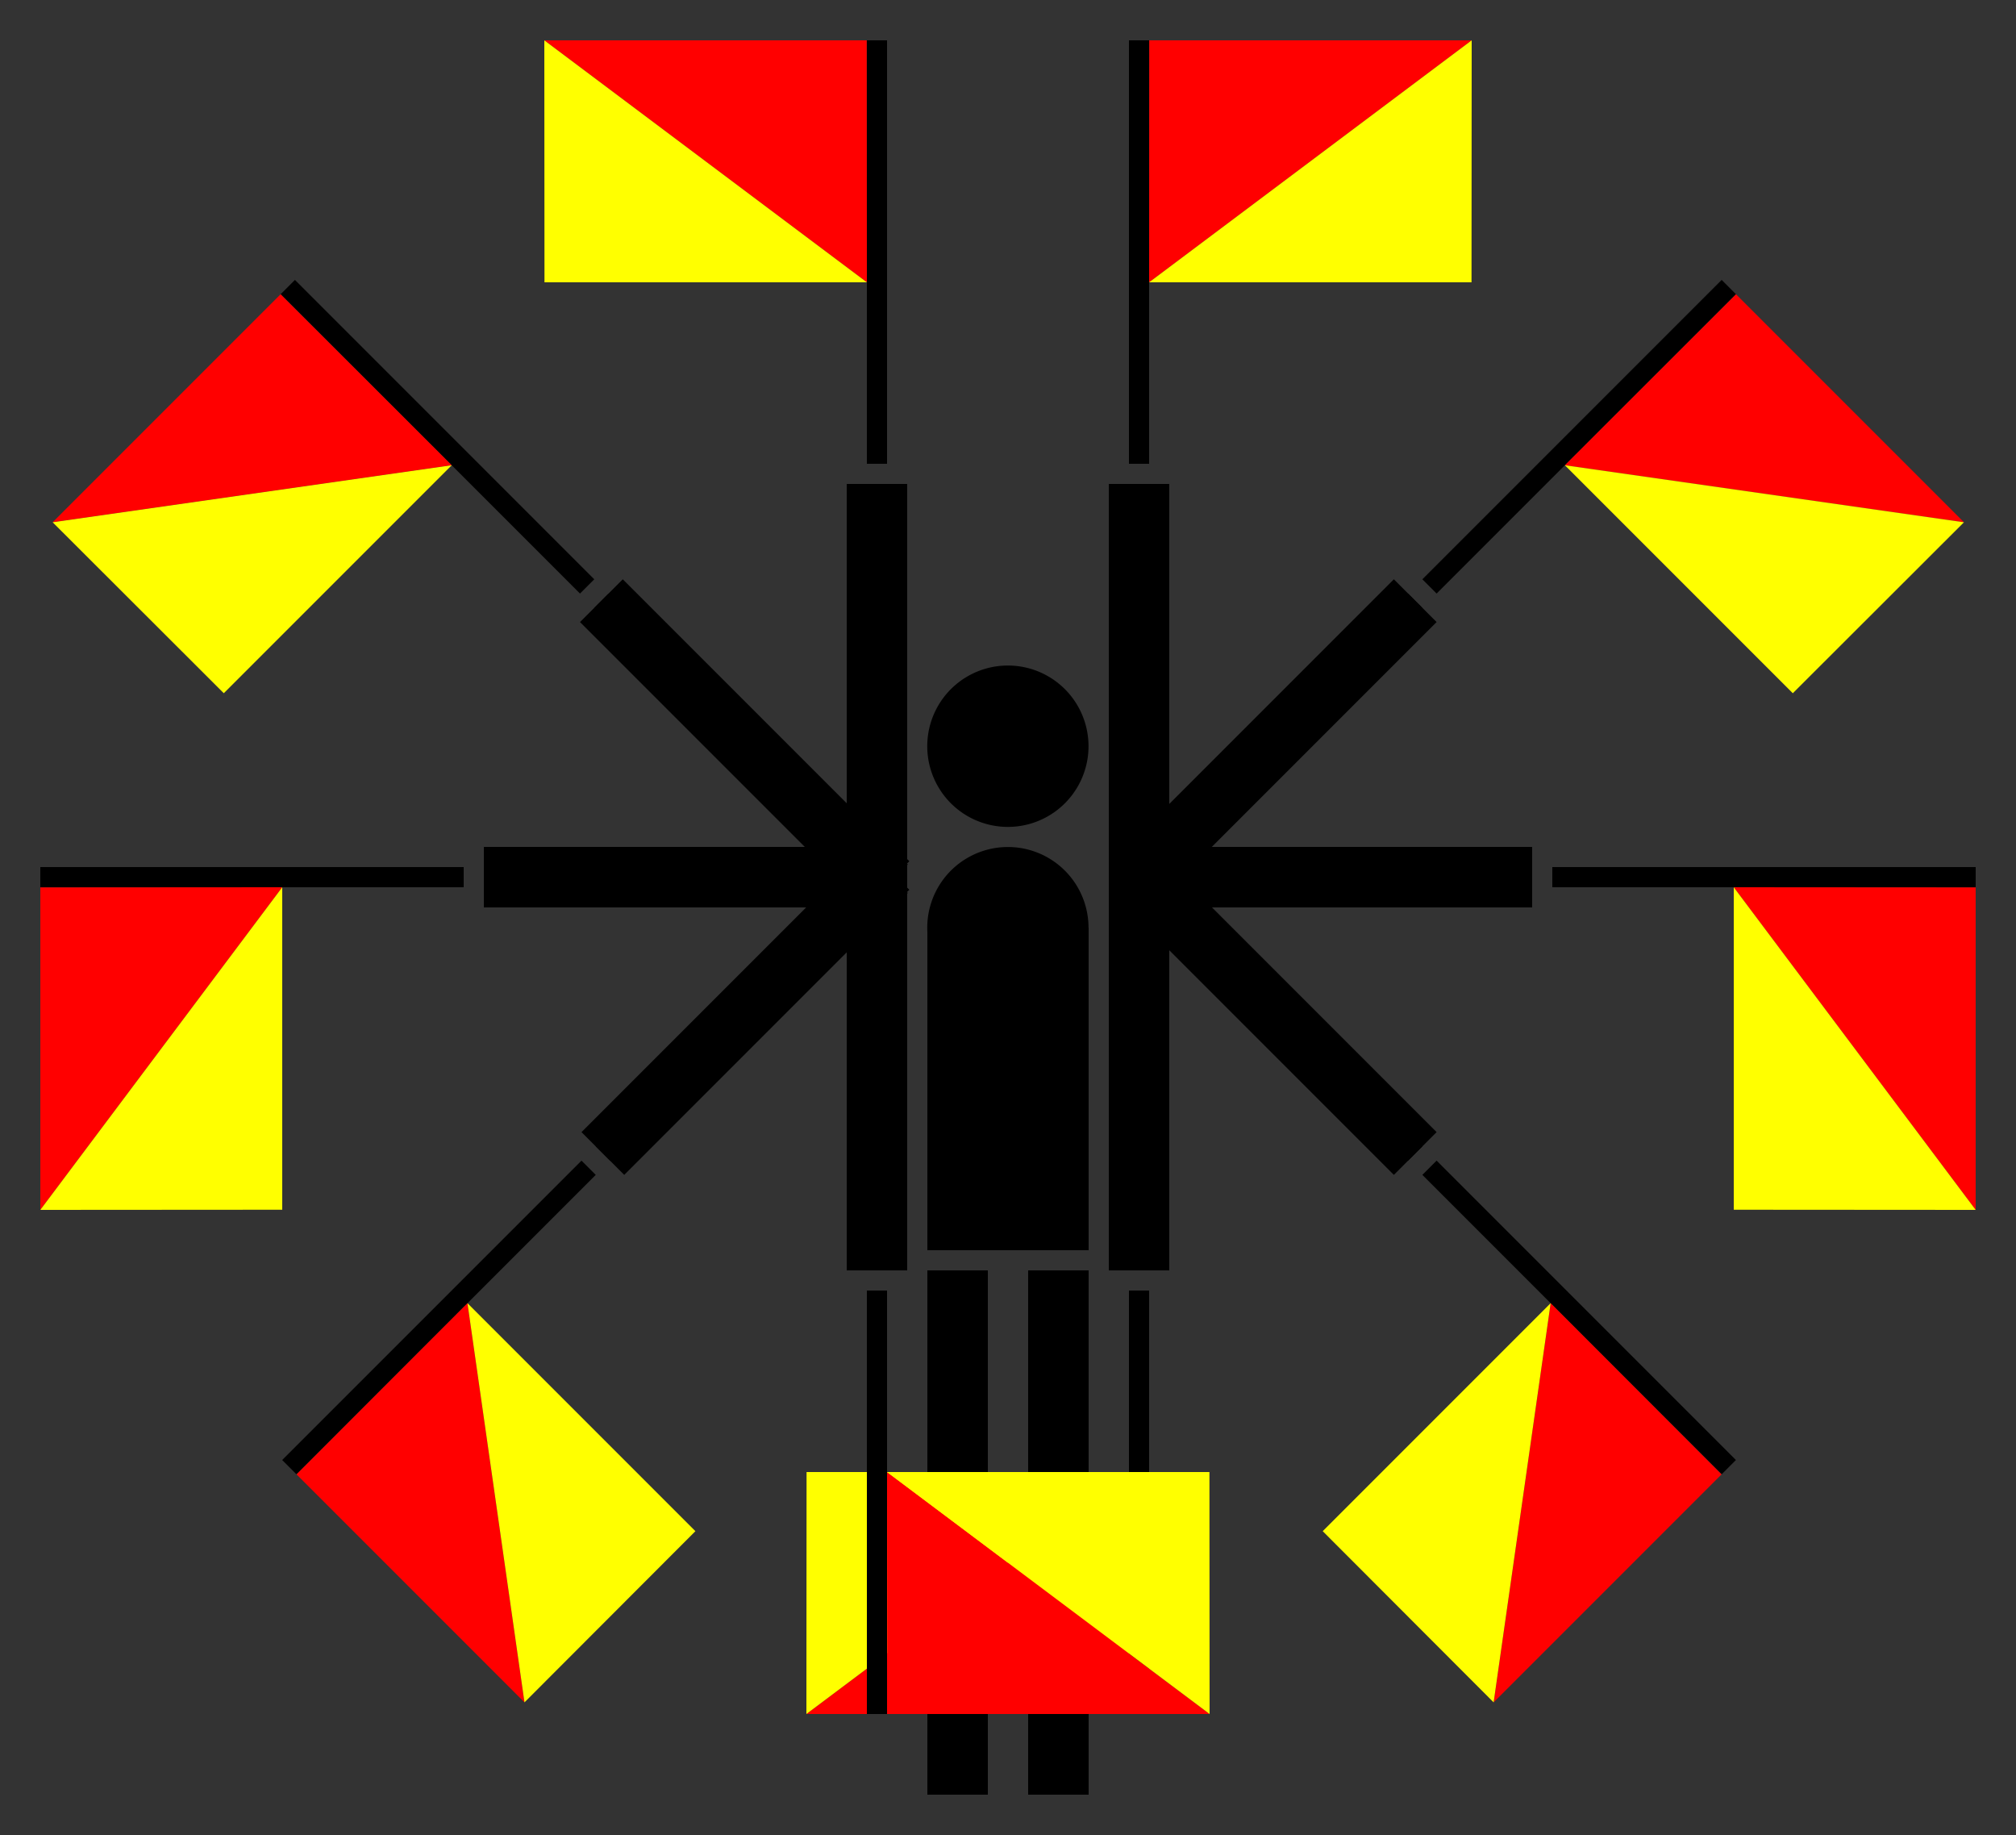 <?xml version="1.0" encoding="UTF-8" standalone="no"?>
<!-- Created with Inkscape (http://www.inkscape.org/) -->
<svg xmlns:inkscape="http://www.inkscape.org/namespaces/inkscape" xmlns:rdf="http://www.w3.org/1999/02/22-rdf-syntax-ns#" xmlns="http://www.w3.org/2000/svg" xmlns:cc="http://web.resource.org/cc/" xmlns:dc="http://purl.org/dc/elements/1.1/" xmlns:sodipodi="http://inkscape.sourceforge.net/DTD/sodipodi-0.dtd" xmlns:svg="http://www.w3.org/2000/svg" xmlns:ns1="http://sozi.baierouge.fr" xmlns:xlink="http://www.w3.org/1999/xlink" id="svg2" sodipodi:docname="positions.svg" viewBox="0 0 100 91" sodipodi:version="0.32" inkscape:version="0.41" sodipodi:docbase="/home/rileyp/Desktop/SemaphoreFlagsSVG">
<rect x="0" y="0" width="100" height="91" fill="#333333" stroke="none"/>
<sodipodi:namedview id="base" gridspacingy="0.1px" gridspacingx="0.1px" gridempcolor="#3f3fff" inkscape:zoom="8.7692308" borderopacity="1.0" inkscape:current-layer="layer1" inkscape:cx="49.999999" inkscape:cy="45.500000" gridcolor="#3f3fff" borderlayer="top" gridopacity="0.145" inkscape:grid-points="true" inkscape:guide-points="true" showgrid="true" inkscape:document-units="px" bordercolor="#666666" inkscape:window-x="0" inkscape:guide-bbox="true" gridoriginy="0px" gridoriginx="0px" inkscape:window-y="24" inkscape:window-width="1272" inkscape:pageopacity="0.0" inkscape:pageshadow="2" pagecolor="#ffffff" gridtolerance="4px" gridempspacing="5" gridempopacity="0.376" showguides="true" inkscape:window-height="974"/>
<g id="layer1" inkscape:label="Layer 1" inkscape:groupmode="layer">
<g id="g1581">
<g id="g2831">
<rect id="rect6636" style="fill-rule:evenodd;fill:#000000" height="16" width="8" y="46" x="46"/>
<rect id="rect8270" style="fill-rule:evenodd;fill:#000000" height="26" width="3" y="63" x="46"/>
<rect id="rect9030" style="fill-rule:evenodd;fill:#000000" height="26" width="3" y="63" x="51"/>
<path id="path9032" sodipodi:rx="4.9499998" sodipodi:ry="5.3000002" style="fill-rule:evenodd;fill:#000000" sodipodi:type="arc" d="m72.1 19.6a4.95 5.3 0 1 1 -9.9 0 4.95 5.3 0 1 1 9.9 0z" transform="matrix(.808 0 0 .755 -4.263 31.208)" sodipodi:cy="19.600000" sodipodi:cx="67.150002"/>
<path id="path9034" sodipodi:rx="4.9499998" sodipodi:ry="5.3000002" style="fill-rule:evenodd;fill:#000000" sodipodi:type="arc" d="m72.1 19.6a4.95 5.3 0 1 1 -9.9 0 4.95 5.3 0 1 1 9.9 0z" transform="matrix(.808 0 0 .755 -4.263 22.208)" sodipodi:cy="19.600000" sodipodi:cx="67.150002"/>
</g>
<g id="g8251" transform="translate(0 -11)">
<rect id="rect3477" style="fill-rule:evenodd;fill:#000000" height="1" width="21" y="54" x="2"/>
<rect id="rect5874" style="fill-rule:evenodd;fill:#000000" rx="0" ry="0" height="3" width="20" y="53" x="24"/>
<rect id="rect6634" style="fill-rule:evenodd;fill:#000000" height="1" width="21" y="54" x="24"/>
<path id="path6731" style="fill-rule:evenodd;fill:#ff0000" d="m2 55.008v15.992l12-16-12 0.008z"/>
<path id="path7491" style="fill-rule:evenodd;fill:#ffff00" d="m14 70.992v-15.992l-12 16 12-0.008z"/>
</g>
<g id="g8258" transform="matrix(-1 0 0 1 100 -11)">
<rect id="rect8260" style="fill-rule:evenodd;fill:#000000" height="1" width="21" y="54" x="2"/>
<rect id="rect8262" style="fill-rule:evenodd;fill:#000000" rx="0" ry="0" height="3" width="20" y="53" x="24"/>
<rect id="rect8264" style="fill-rule:evenodd;fill:#000000" height="1" width="21" y="54" x="24"/>
<path id="path8266" style="fill-rule:evenodd;fill:#ff0000" d="m2 55.008v15.992l12-16-12 0.008z"/>
<path id="path8268" style="fill-rule:evenodd;fill:#ffff00" d="m14 70.992v-15.992l-12 16 12-0.008z"/>
</g>
<g id="g1327" transform="matrix(.707 -.707 .707 .707 -25.595 35.64)">
<rect id="rect1329" style="fill-rule:evenodd;fill:#000000" height="1" width="21" y="54" x="2"/>
<rect id="rect1331" style="fill-rule:evenodd;fill:#000000" rx="0" ry="0" height="3" width="20" y="53" x="24"/>
<rect id="rect1333" style="fill-rule:evenodd;fill:#000000" height="1" width="21" y="54" x="24"/>
<path id="path1335" style="fill-rule:evenodd;fill:#ff0000" d="m2 55.008v15.992l12-16-12 0.008z"/>
<path id="path1337" style="fill-rule:evenodd;fill:#ffff00" d="m14 70.992v-15.992l-12 16 12-0.008z"/>
</g>
<g id="g1339" transform="matrix(-.707 -.707 -.707 .707 125.7 35.64)">
<rect id="rect1341" style="fill-rule:evenodd;fill:#000000" height="1" width="21" y="54" x="2"/>
<rect id="rect1343" style="fill-rule:evenodd;fill:#000000" rx="0" ry="0" height="3" width="20" y="53" x="24"/>
<rect id="rect1345" style="fill-rule:evenodd;fill:#000000" height="1" width="21" y="54" x="24"/>
<path id="path1347" style="fill-rule:evenodd;fill:#ff0000" d="m2 55.008v15.992l12-16-12 0.008z"/>
<path id="path1349" style="fill-rule:evenodd;fill:#ffff00" d="m14 70.992v-15.992l-12 16 12-0.008z"/>
</g>
<g id="g1351" transform="matrix(.707 .707 -.707 .707 51.394 -25.711)">
<rect id="rect1353" style="fill-rule:evenodd;fill:#000000" height="1" width="21" y="54" x="2"/>
<rect id="rect1355" style="fill-rule:evenodd;fill:#000000" rx="0" ry="0" height="3" width="20" y="53" x="24"/>
<rect id="rect1357" style="fill-rule:evenodd;fill:#000000" height="1" width="21" y="54" x="24"/>
<path id="path1359" style="fill-rule:evenodd;fill:#ff0000" d="m2 55.008v15.992l12-16-12 0.008z"/>
<path id="path1361" style="fill-rule:evenodd;fill:#ffff00" d="m14 70.992v-15.992l-12 16 12-0.008z"/>
</g>
<g id="g1363" transform="matrix(-.707 .707 .707 .707 48.636 -25.711)">
<rect id="rect1365" style="fill-rule:evenodd;fill:#000000" height="1" width="21" y="54" x="2"/>
<rect id="rect1367" style="fill-rule:evenodd;fill:#000000" rx="0" ry="0" height="3" width="20" y="53" x="24"/>
<rect id="rect1369" style="fill-rule:evenodd;fill:#000000" height="1" width="21" y="54" x="24"/>
<path id="path1371" style="fill-rule:evenodd;fill:#ff0000" d="m2 55.008v15.992l12-16-12 0.008z"/>
<path id="path1373" style="fill-rule:evenodd;fill:#ffff00" d="m14 70.992v-15.992l-12 16 12-0.008z"/>
</g>
<g id="g1375" transform="matrix(0 1 -1 0 98 0)">
<rect id="rect1377" style="fill-rule:evenodd;fill:#000000" height="1" width="21" y="54" x="2"/>
<rect id="rect1379" style="fill-rule:evenodd;fill:#000000" rx="0" ry="0" height="3" width="20" y="53" x="24"/>
<rect id="rect1381" style="fill-rule:evenodd;fill:#000000" height="1" width="21" y="54" x="24"/>
<path id="path1383" style="fill-rule:evenodd;fill:#ff0000" d="m2 55.008v15.992l12-16-12 0.008z"/>
<path id="path1385" style="fill-rule:evenodd;fill:#ffff00" d="m14 70.992v-15.992l-12 16 12-0.008z"/>
</g>
<g id="g1387" transform="matrix(0 1 1 0 2 0)">
<rect id="rect1389" style="fill-rule:evenodd;fill:#000000" height="1" width="21" y="54" x="2"/>
<rect id="rect1391" style="fill-rule:evenodd;fill:#000000" rx="0" ry="0" height="3" width="20" y="53" x="24"/>
<rect id="rect1393" style="fill-rule:evenodd;fill:#000000" height="1" width="21" y="54" x="24"/>
<path id="path1395" style="fill-rule:evenodd;fill:#ff0000" d="m2 55.008v15.992l12-16-12 0.008z"/>
<path id="path1397" style="fill-rule:evenodd;fill:#ffff00" d="m14 70.992v-15.992l-12 16 12-0.008z"/>
</g>
<g id="g1435" transform="matrix(0 -1 -1 0 111 87)">
<rect id="rect1437" style="fill-rule:evenodd;fill:#000000" height="1" width="21" y="54" x="2"/>
<rect id="rect1439" style="fill-rule:evenodd;fill:#000000" rx="0" ry="0" height="3" width="20" y="53" x="24"/>
<rect id="rect1441" style="fill-rule:evenodd;fill:#000000" height="1" width="21" y="54" x="24"/>
<path id="path1443" style="fill-rule:evenodd;fill:#ff0000" d="m2 55.008v15.992l12-16-12 0.008z"/>
<path id="path1445" style="fill-rule:evenodd;fill:#ffff00" d="m14 70.992v-15.992l-12 16 12-0.008z"/>
</g>
<g id="g1423" transform="matrix(0 -1 1 0 -11 87)">
<rect id="rect1425" style="fill-rule:evenodd;fill:#000000" height="1" width="21" y="54" x="2"/>
<rect id="rect1427" style="fill-rule:evenodd;fill:#000000" rx="0" ry="0" height="3" width="20" y="53" x="24"/>
<rect id="rect1429" style="fill-rule:evenodd;fill:#000000" height="1" width="21" y="54" x="24"/>
<path id="path1431" style="fill-rule:evenodd;fill:#ff0000" d="m2 55.008v15.992l12-16-12 0.008z"/>
<path id="path1433" style="fill-rule:evenodd;fill:#ffff00" d="m14 70.992v-15.992l-12 16 12-0.008z"/>
</g>
</g>
</g>
</svg>
